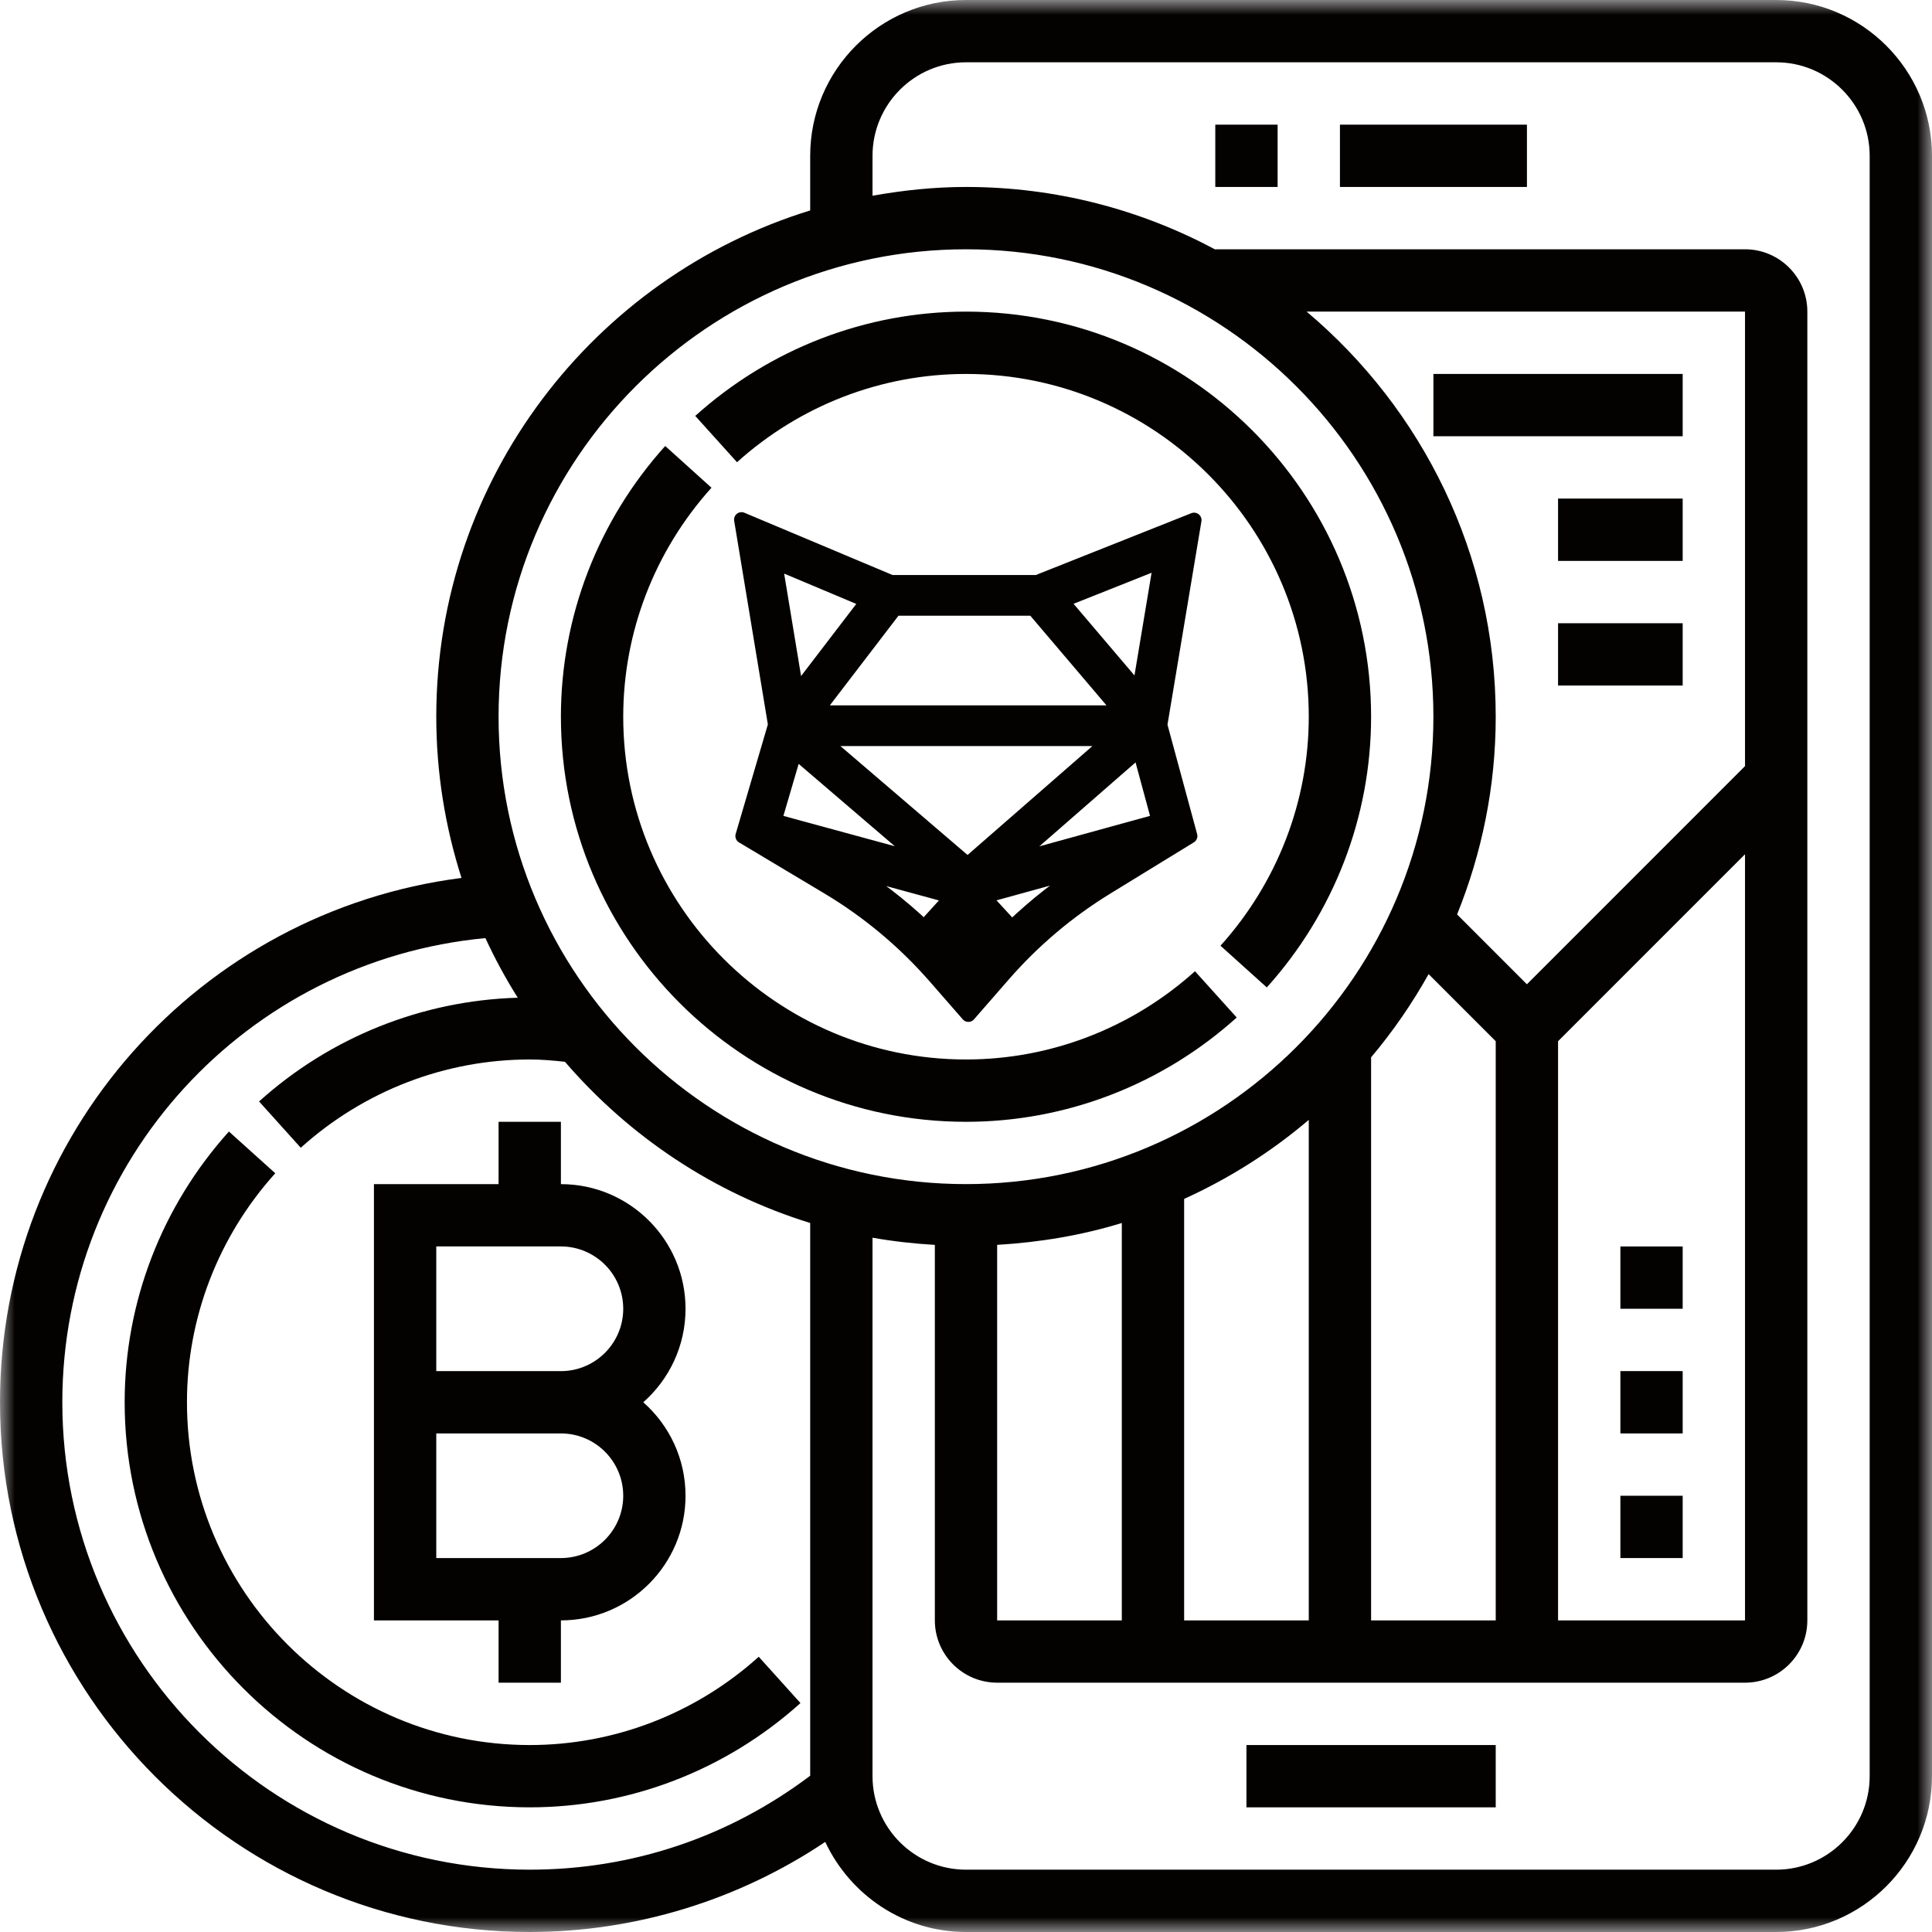 <?xml version="1.0" encoding="UTF-8"?>
<svg width="65px" height="65px" viewBox="0 0 65 65" version="1.1" xmlns="http://www.w3.org/2000/svg" xmlns:xlink="http://www.w3.org/1999/xlink">
    <title>Group 20</title>
    <defs>
        <filter color-interpolation-filters="auto" id="filter-1">
            <feColorMatrix in="SourceGraphic" type="matrix" values="0 0 0 0 0.216 0 0 0 0 0.38 0 0 0 0 0.976 0 0 0 1 0"></feColorMatrix>
        </filter>
        <polygon id="path-2" points="0 0 65 0 65 65 0 65"></polygon>
        <polygon id="path-4" points="0 65 65 65 65 0 0 0"></polygon>
    </defs>
    <g id="FInal-Design" stroke="none" stroke-width="1" fill="none" fill-rule="evenodd">
        <g id="Desktop-HD-Designs-Copy-5" transform="translate(-890, -2623)">
            <g id="Group-20" transform="translate(418, 2615)" filter="url(#filter-1)">
                <g transform="translate(472, 8)">
                    <g id="Group-3" transform="translate(0, 0)">
                        <mask id="mask-3" fill="white">
                            <use xlink:href="#path-2"></use>
                        </mask>
                        <g id="Clip-2"></g>
                        <path d="M62.903,59.758 C62.903,61.492 61.492,62.903 59.758,62.903 L32.5,62.903 C30.766,62.903 29.355,61.492 29.355,59.758 L29.355,41.641 C30.04,41.763 30.741,41.841 31.452,41.883 L31.452,54.516 C31.452,55.672 32.392,56.612 33.548,56.612 L58.709,56.612 C59.866,56.612 60.806,55.672 60.806,54.516 L60.806,10.484 C60.806,9.327 59.866,8.387 58.709,8.387 L40.887,8.387 L40.887,8.395 C38.386,7.055 35.531,6.29 32.5,6.29 C31.425,6.29 30.378,6.403 29.355,6.585 L29.355,5.242 C29.355,3.508 30.766,2.096 32.5,2.096 L59.758,2.096 C61.492,2.096 62.903,3.508 62.903,5.242 L62.903,59.758 Z M2.097,47.177 C2.097,39.037 8.297,32.319 16.331,31.561 C16.651,32.256 17.015,32.924 17.419,33.567 C14.204,33.662 11.126,34.886 8.716,37.057 L10.119,38.615 C12.245,36.699 14.981,35.645 17.823,35.645 C18.184,35.645 18.577,35.675 19.007,35.723 C21.171,38.235 24.014,40.146 27.258,41.146 L27.258,59.743 C24.522,61.804 21.273,62.903 17.823,62.903 C9.151,62.903 2.097,55.848 2.097,47.177 L2.097,47.177 Z M58.709,25.775 L51.371,33.115 L49.022,30.765 C49.854,28.706 50.322,26.465 50.322,24.113 C50.322,18.649 47.846,13.756 43.96,10.484 L58.709,10.484 L58.709,25.775 Z M52.419,35.031 L58.709,28.74 L58.709,54.516 L52.419,54.516 L52.419,35.031 Z M46.129,35.573 C46.859,34.707 47.507,33.768 48.064,32.773 L50.322,35.031 L50.322,54.516 L46.129,54.516 L46.129,35.573 Z M39.839,40.336 C41.362,39.644 42.773,38.749 44.032,37.677 L44.032,54.516 L39.839,54.516 L39.839,40.336 Z M33.548,41.882 C34.997,41.796 36.405,41.558 37.742,41.146 L37.742,54.516 L33.548,54.516 L33.548,41.882 Z M32.5,8.387 C41.171,8.387 48.225,15.441 48.225,24.113 C48.225,32.784 41.171,39.838 32.5,39.838 C23.828,39.838 16.774,32.784 16.774,24.113 C16.774,15.441 23.828,8.387 32.5,8.387 L32.5,8.387 Z M59.758,0 L32.5,0 C29.609,0 27.258,2.351 27.258,5.242 L27.258,7.08 C19.981,9.323 14.678,16.11 14.678,24.113 C14.678,26.004 14.98,27.825 15.527,29.537 C6.718,30.668 -0,38.156 -0,47.177 C-0,57.005 7.996,65 17.823,65 C21.364,65 24.841,63.931 27.764,61.969 C28.601,63.753 30.402,65 32.5,65 L59.758,65 C62.648,65 65,62.648 65,59.758 L65,5.242 C65,2.351 62.648,0 59.758,0 L59.758,0 Z" id="Fill-1" fill="#040201" mask="url(#mask-3)"></path>
                    </g>
                    <mask id="mask-5" fill="white">
                        <use xlink:href="#path-4"></use>
                    </mask>
                    <g id="Clip-5"></g>
                    <polygon id="Fill-4" fill="#040201" mask="url(#mask-5)" points="40.887 6.29 42.984 6.29 42.984 4.194 40.887 4.194"></polygon>
                    <polygon id="Fill-6" fill="#040201" mask="url(#mask-5)" points="45.081 6.29 51.372 6.29 51.372 4.194 45.081 4.194"></polygon>
                    <polygon id="Fill-7" fill="#040201" mask="url(#mask-5)" points="41.935 60.806 50.322 60.806 50.322 58.71 41.935 58.71"></polygon>
                    <polygon id="Fill-8" fill="#040201" mask="url(#mask-5)" points="54.516 48.226 56.612 48.226 56.612 46.129 54.516 46.129"></polygon>
                    <polygon id="Fill-9" fill="#040201" mask="url(#mask-5)" points="54.516 44.032 56.612 44.032 56.612 41.936 54.516 41.936"></polygon>
                    <polygon id="Fill-10" fill="#040201" mask="url(#mask-5)" points="54.516 52.419 56.612 52.419 56.612 50.323 54.516 50.323"></polygon>
                    <polygon id="Fill-11" fill="#040201" mask="url(#mask-5)" points="48.225 14.677 56.612 14.677 56.612 12.581 48.225 12.581"></polygon>
                    <polygon id="Fill-12" fill="#040201" mask="url(#mask-5)" points="52.419 18.871 56.612 18.871 56.612 16.774 52.419 16.774"></polygon>
                    <polygon id="Fill-13" fill="#040201" mask="url(#mask-5)" points="52.419 23.064 56.612 23.064 56.612 20.968 52.419 20.968"></polygon>
                    <path d="M32.5,37.742 C35.861,37.742 39.095,36.496 41.608,34.233 L40.204,32.676 C38.077,34.591 35.341,35.645 32.5,35.645 C26.142,35.645 20.968,30.471 20.968,24.113 C20.968,21.271 22.022,18.536 23.937,16.409 L22.38,15.005 C20.118,17.517 18.871,20.752 18.871,24.113 C18.871,31.628 24.985,37.742 32.5,37.742" id="Fill-14" fill="#040201" mask="url(#mask-5)"></path>
                    <path d="M32.5,12.581 C38.858,12.581 44.032,17.755 44.032,24.113 C44.032,26.954 42.977,29.69 41.062,31.818 L42.62,33.221 C44.882,30.709 46.129,27.474 46.129,24.113 C46.129,16.599 40.014,10.484 32.5,10.484 C29.139,10.484 25.904,11.731 23.391,13.993 L24.796,15.551 C26.923,13.635 29.659,12.581 32.5,12.581" id="Fill-15" fill="#040201" mask="url(#mask-5)"></path>
                    <path d="M14.678,48.226 L18.871,48.226 C20.027,48.226 20.968,49.166 20.968,50.323 C20.968,51.479 20.027,52.419 18.871,52.419 L14.678,52.419 L14.678,48.226 Z M14.678,41.935 L18.871,41.935 C20.027,41.935 20.968,42.876 20.968,44.032 C20.968,45.189 20.027,46.13 18.871,46.13 L14.678,46.13 L14.678,41.935 Z M16.774,56.613 L18.871,56.613 L18.871,54.516 C21.184,54.516 23.064,52.636 23.064,50.323 C23.064,49.072 22.514,47.946 21.642,47.178 C22.514,46.409 23.064,45.283 23.064,44.032 C23.064,41.72 21.184,39.839 18.871,39.839 L18.871,37.742 L16.774,37.742 L16.774,39.839 L12.581,39.839 L12.581,54.516 L16.774,54.516 L16.774,56.613 Z" id="Fill-16" fill="#040201" mask="url(#mask-5)"></path>
                    <path d="M25.527,55.74 C23.4,57.655 20.664,58.71 17.823,58.71 C11.464,58.71 6.29,53.536 6.29,47.177 C6.29,44.336 7.345,41.601 9.261,39.473 L7.702,38.069 C5.44,40.582 4.194,43.816 4.194,47.177 C4.194,54.692 10.308,60.806 17.823,60.806 C21.184,60.806 24.418,59.56 26.931,57.298 L25.527,55.74 Z" id="Fill-17" fill="#040201" mask="url(#mask-5)"></path>
                    <path d="M39.063,18.874 L38.326,23.297 L35.703,20.211 L39.063,18.874 Z M38.341,25.199 L38.998,27.624 L33.978,29.006 L38.341,25.199 Z M27.413,23.981 L30.105,20.465 L34.779,20.465 L37.767,23.981 L27.413,23.981 Z M37.42,24.85 L32.554,29.095 L27.598,24.85 L37.42,24.85 Z M29.204,20.213 L26.799,23.355 L26.061,18.892 L29.204,20.213 Z M31.112,29.004 L26.045,27.624 L26.739,25.259 L31.112,29.004 Z M32.049,30.16 L31.092,31.213 C30.281,30.443 29.389,29.759 28.439,29.177 L32.049,30.16 Z M36.689,29.161 C35.737,29.752 34.848,30.445 34.043,31.222 L33.065,30.159 L36.689,29.161 Z M40.174,17.498 L34.896,19.596 L29.979,19.596 L24.947,17.481 L26.09,24.388 L24.991,28.127 L27.856,29.84 C29.211,30.65 30.426,31.665 31.465,32.854 L32.58,34.131 L33.751,32.788 C34.755,31.637 35.924,30.648 37.226,29.85 L40.035,28.127 L39.023,24.394 L40.174,17.498 Z" id="Fill-18" fill="#040201" mask="url(#mask-5)"></path>
                    <path d="M39.063,18.874 L38.326,23.297 L35.703,20.211 L39.063,18.874 Z M38.341,25.199 L38.998,27.624 L33.978,29.006 L38.341,25.199 Z M27.413,23.981 L30.105,20.465 L34.779,20.465 L37.767,23.981 L27.413,23.981 Z M37.42,24.85 L32.554,29.095 L27.598,24.85 L37.42,24.85 Z M29.204,20.213 L26.799,23.355 L26.061,18.892 L29.204,20.213 Z M31.112,29.004 L26.045,27.624 L26.739,25.259 L31.112,29.004 Z M32.049,30.16 L31.092,31.213 C30.281,30.443 29.389,29.759 28.439,29.177 L32.049,30.16 Z M36.689,29.161 C35.737,29.752 34.848,30.445 34.043,31.222 L33.065,30.159 L36.689,29.161 Z M40.174,17.498 L34.896,19.596 L29.979,19.596 L24.947,17.481 L26.09,24.388 L24.991,28.127 L27.856,29.84 C29.211,30.65 30.426,31.665 31.465,32.854 L32.58,34.131 L33.751,32.788 C34.755,31.637 35.924,30.648 37.226,29.85 L40.035,28.127 L39.023,24.394 L40.174,17.498 Z" id="Stroke-19" stroke="#040201" stroke-width="0.5" stroke-linecap="round" stroke-linejoin="round" mask="url(#mask-5)"></path>
                </g>
            </g>
        </g>
    </g>
</svg>